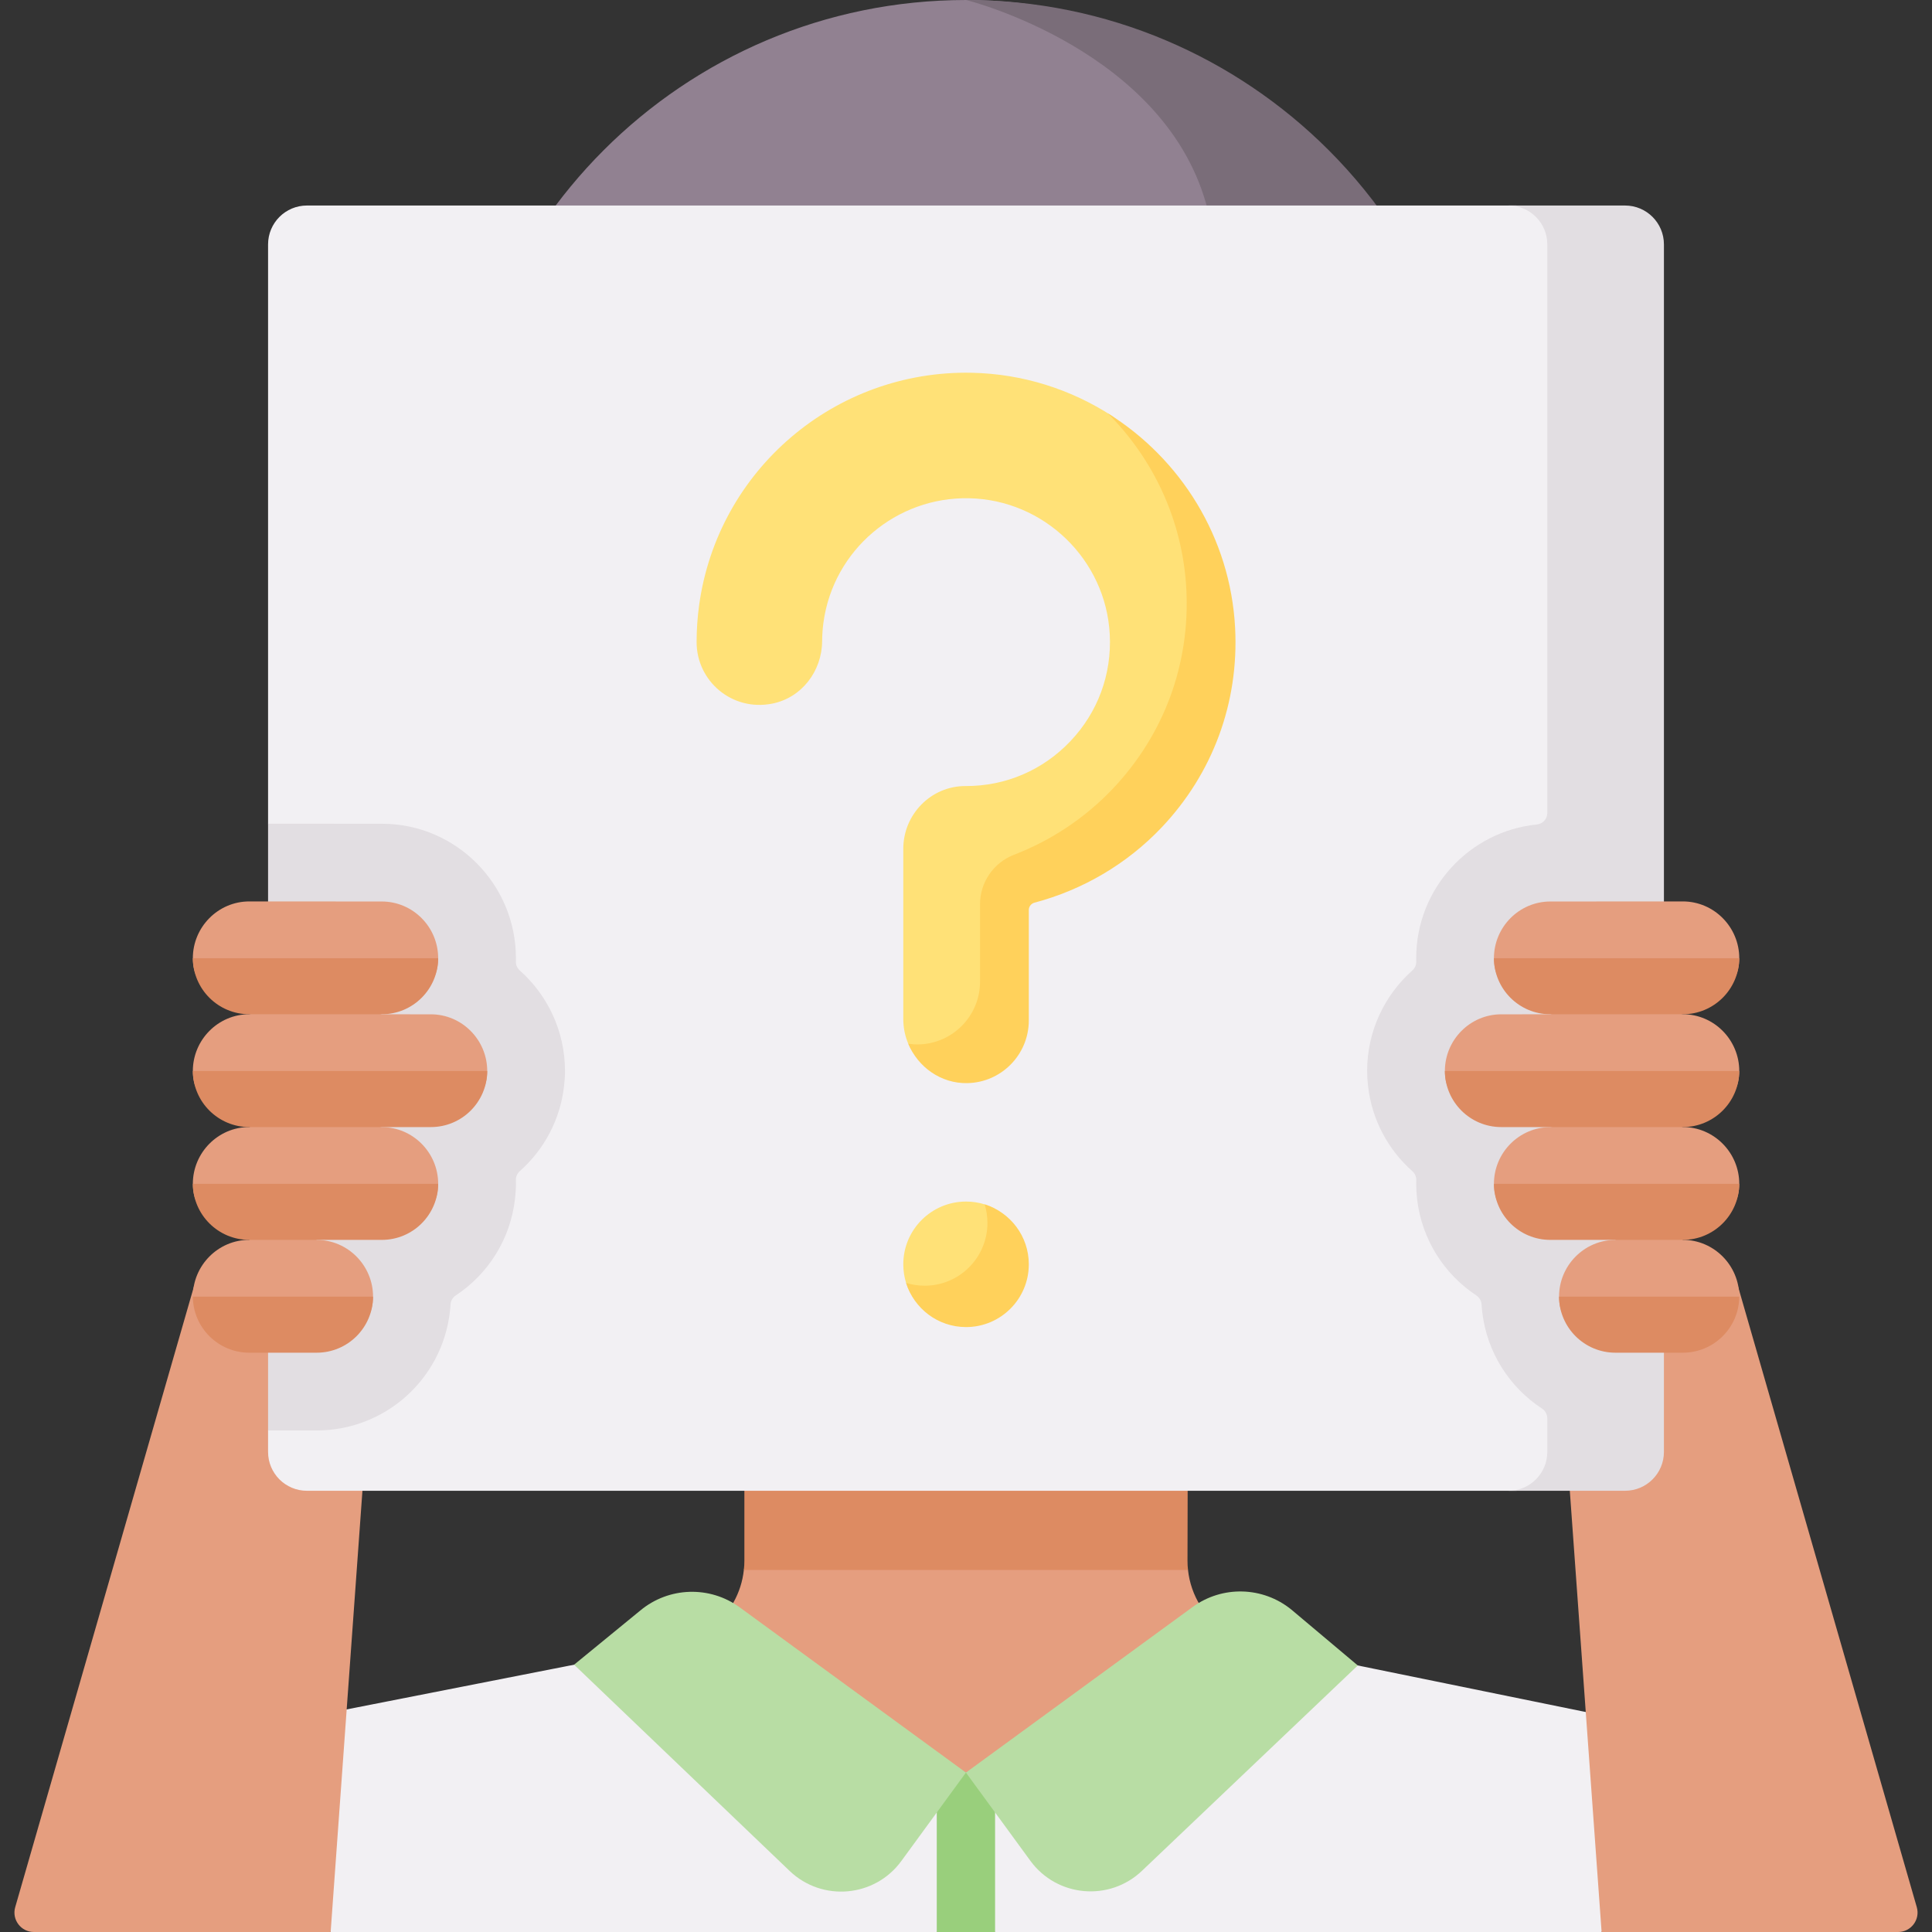 <svg id="Capa_1" enable-background="new 0 0 512 512" viewBox="0 0 512 512" xmlns="http://www.w3.org/2000/svg"><rect x="0" y="0" width="512" height="512" fill="#333333" stroke="none"/><g><path d="m324.919 432.542-68.94 37.21-67.178-38.488c4.584-3.708 7.675-9.127 8.324-15.205.103-.814 1.322-1.607 1.322-2.442l21.761-68.497h87.732l-.072 28.515 5.056 40.095c0 .835 1.816 1.514 1.909 2.328.742 6.821 4.523 12.817 10.086 16.484z" fill="#e59e7f"/><path d="m314.834 416.059h-117.709c.103-.814.144-1.638.144-2.473v-39.95h117.523l-.093 39.95c.001.835.042 1.659.135 2.473z" fill="#dd8b62"/><path d="m446.357 459.038-21.912 52.962h-160.739l-8.452-4.305-7 4.305h-160.627l-26.424-52.962 117.595-23.117c3.77-.721 7.17-2.369 10.003-4.656l59.452 34.058 7.726 4.43 7.726-4.172 61.213-33.038c2.442 1.617 5.223 2.802 8.252 3.379z" fill="#f2f0f3"/><g><path d="m263.706 465.58v46.42h-15.453v-46.678l7.726 4.43z" fill="#99cf7c"/></g><path d="m391.891 135.85v50.262h-271.69v-50.262c.001-75.028 60.822-135.85 135.851-135.85 37.509 0 65.045 16.301 89.636 40.881 13.382 13.392 30.401 28.46 37.282 46.468 5.769 15.061 8.921 31.41 8.921 48.501z" fill="#918191"/><path d="m382.97 87.349c-1.751 4.605-2.957 7.891-2.957 8.653 0 3.06-49.335 2.38-59.884-40.146-10.549-42.536-64.077-55.856-64.077-55.856 37.509 0 71.464 15.205 96.054 39.786 13.382 13.392 23.982 29.556 30.864 47.563z" fill="#7a6d79"/><g fill="#b8dda4"><path d="m209.284 495.838-57.143-54.677 17.543-14.361c7.557-6.285 18.42-6.627 26.358-.83l59.941 43.78-17.119 23.438c-7.036 9.635-20.942 10.88-29.58 2.65z"/><path d="m302.686 495.735 57.14-54.372-17.567-14.774c-7.558-6.173-18.331-6.465-26.211-.709l-60.064 43.87 17.076 23.379c7.051 9.655 20.996 10.882 29.626 2.606z"/></g><path d="m51.44 340.782-47.41 164.642c-.949 3.293 1.523 6.576 4.949 6.576h78.645l9.161-127.129-19.338-30.202z" fill="#e59e7f"/><path d="m460.56 340.782 47.41 164.642c.948 3.293-1.523 6.576-4.95 6.576h-78.577l-9.161-127.129 17.917-32.554z" fill="#e59e7f"/><path d="m438.898 64.768v320.005c0 5.687-2.555 8.241-8.241 8.241l-28.845 2.06h-320.469c-5.687 0-10.302-4.615-10.302-10.302v-5.687l10.801-80.398-10.801-80.403v-153.516c0-5.687 4.615-10.302 10.302-10.302h320.469l28.845 2.06c5.687 0 8.241 2.555 8.241 8.242z" fill="#f2f0f3"/><g><path d="m430.656 54.465h-30.908c5.69 0 10.302 4.612 10.302 10.302v150.7c0 1.578-1.208 2.871-2.778 3.029-17.921 1.803-31.966 16.998-31.966 35.433 0 .302.005.603.014.903.027.91-.383 1.766-1.062 2.371-7.331 6.533-11.952 16.05-11.952 26.622 0 1.339.082 2.668.237 3.956 1.022 9.022 5.354 16.922 11.71 22.562.683.606 1.096 1.463 1.069 2.375-.01.337-.015.675-.015 1.013 0 1.339.082 2.647.237 4.018 1.243 10.759 7.203 19.926 15.669 25.532.811.537 1.35 1.397 1.411 2.368.041.654.1 1.311.176 1.985 1.252 10.846 7.297 20.071 15.876 25.672.874.571 1.375 1.567 1.375 2.611v8.851c0 5.689-4.612 10.302-10.302 10.302h30.908c5.69 0 10.302-4.612 10.302-10.302v-320.001c-.001-5.689-4.614-10.302-10.303-10.302z" fill="#e2dee2"/><g><path d="m149.727 283.825c0 1.339-.082 2.648-.247 4.018-1.032 8.992-5.363 16.871-11.701 22.501-.682.606-1.095 1.462-1.068 2.374.01.337.015.675.015 1.014 0 1.329-.082 2.647-.247 4.007-1.233 10.765-7.189 19.932-15.66 25.538-.812.537-1.352 1.398-1.412 2.37-.04.658-.102 1.318-.184 1.988-2.06 17.935-17.235 31.451-35.304 31.451h-12.878v-160.801c26.537.01 29.824.02 30.225.02 19.512 0 35.459 15.978 35.459 35.624 0 .301-.005.603-.013.903-.027.91.383 1.765 1.062 2.371 7.332 6.534 11.953 16.051 11.953 26.622z" fill="#e2dee2"/></g></g><g><g><g><path d="m460.923 343.622c0 8.257-6.697 11.047-14.964 11.047h-17.851c-8.257 0-14.943-2.801-14.943-11.047 0-8.257 6.697-15.038 14.943-15.038l8.936-6.269 8.915 6.258c8.267 0 14.964 6.792 14.964 15.049z" fill="#e59e7f"/><path d="m460.923 343.622c-.053 8.214-6.729 14.858-14.964 14.858h-17.851c-8.235 0-14.9-6.644-14.943-14.858z" fill="#dd8b62"/></g><g><path d="m460.923 253.934c0 8.257-6.697 11.047-14.964 11.047h-35.107c-8.257 0-14.943-2.801-14.943-11.047 0-8.257 6.697-15.028 14.943-15.028.032 0 1.443-.011 35.107-.021 8.267 0 14.964 6.792 14.964 15.049z" fill="#e59e7f"/><path d="m460.923 253.934c-.053 8.214-6.729 14.858-14.964 14.858l-17.543 4.729-17.564-4.729c-8.235 0-14.9-6.644-14.943-14.858z" fill="#dd8b62"/></g><g><path d="m460.923 313.726c0 8.257-6.697 11.047-14.964 11.047h-35.107c-8.257 0-14.943-2.801-14.943-11.047 0-8.257 6.697-15.028 14.943-15.028.028 0 21.715-4.052 21.715-4.052l13.392 4.03c8.267.001 14.964 6.793 14.964 15.05z" fill="#e59e7f"/><path d="m460.923 313.726c-.053 8.214-6.729 14.858-14.964 14.858h-35.107c-8.235 0-14.9-6.644-14.943-14.858z" fill="#dd8b62"/></g><g><path d="m460.923 283.83c0 8.257-6.697 11.047-14.964 11.047h-48.107c-8.257 0-14.943-2.801-14.943-11.047 0-8.257 6.697-15.028 14.943-15.028.032 0 14.444-.011 48.107-.021 8.267 0 14.964 6.792 14.964 15.049z" fill="#e59e7f"/><path d="m460.923 283.83c-.053 8.214-6.729 14.858-14.964 14.858h-48.107c-8.235 0-14.9-6.644-14.943-14.858z" fill="#dd8b62"/></g></g><g><g><path d="m51.106 343.622c0 8.257 6.697 11.047 14.964 11.047h17.85c8.257 0 14.943-2.801 14.943-11.047 0-8.257-6.697-15.038-14.943-15.038l-8.936-6.269-8.915 6.258c-8.267 0-14.963 6.792-14.963 15.049z" fill="#e59e7f"/><path d="m51.106 343.622c.053 8.214 6.729 14.858 14.964 14.858h17.85c8.235 0 14.9-6.644 14.943-14.858z" fill="#dd8b62"/></g><g><path d="m51.106 253.934c0 8.257 6.697 11.047 14.964 11.047h35.107c8.257 0 14.943-2.801 14.943-11.047 0-8.257-6.697-15.028-14.943-15.028-.032 0-1.443-.011-35.107-.021-8.268 0-14.964 6.792-14.964 15.049z" fill="#e59e7f"/><path d="m51.106 253.934c.053 8.214 6.729 14.858 14.964 14.858l17.543 4.729 17.564-4.729c8.235 0 14.9-6.644 14.943-14.858z" fill="#dd8b62"/></g><g><path d="m51.106 313.726c0 8.257 6.697 11.047 14.964 11.047h35.107c8.257 0 14.943-2.801 14.943-11.047 0-8.257-6.697-15.028-14.943-15.028-.028 0-21.715-4.052-21.715-4.052l-13.392 4.03c-8.268.001-14.964 6.793-14.964 15.05z" fill="#e59e7f"/><path d="m51.106 313.726c.053 8.214 6.729 14.858 14.964 14.858h35.107c8.235 0 14.9-6.644 14.943-14.858z" fill="#dd8b62"/></g><g><path d="m51.106 283.83c0 8.257 6.697 11.047 14.964 11.047h48.107c8.257 0 14.943-2.801 14.943-11.047 0-8.257-6.697-15.028-14.943-15.028-.032 0-14.444-.011-48.107-.021-8.268 0-14.964 6.792-14.964 15.049z" fill="#e59e7f"/><path d="m51.106 283.83c.053 8.214 6.729 14.858 14.964 14.858h48.107c8.235 0 14.9-6.644 14.943-14.858z" fill="#dd8b62"/></g></g></g><g><g><g><path d="m256.014 283.942c-6.992.133-12.734-1.216-15.318-7.351-.861-2.045-1.315-4.22-1.315-6.551v-45.094c0-9.129 7.357-16.666 16.487-16.633 10.61.039 20.489-4.188 27.802-11.891 7.275-7.662 10.978-17.712 10.429-28.3-1.029-19.832-17.41-35.679-37.292-36.08-19.288-.395-35.902 13.707-38.565 32.791-.233 1.667-.356 3.375-.368 5.079-.053 7.954-5.421 15.006-13.223 16.555-10.68 2.12-20.042-5.993-20.042-16.293 0-3.324.231-6.668.688-9.938 4.991-35.762 36.005-62.175 72.181-61.451 13.645.275 26.409 4.437 37.201 11.43 16.875 13.591 29.341 33.01 30.563 56.556 1.028 19.787-6.914 36.606-20.532 50.949-9.179 9.667-20.226 16.223-32.95 19.589-.893.236-1.523 1.032-1.523 1.956l-.127 28.263c0 9.079-5.059 16.242-14.096 16.414z" fill="#ffe177"/></g></g><g><g><path d="m307.798 219.326c-9.184 9.669-20.906 16.516-33.632 19.883-.889.236-1.522 1.03-1.522 1.959v29.248c0 9.076-7.272 16.456-16.307 16.624-7.016.135-13.076-4.282-15.641-10.45.882.141 1.791.209 2.713.189 9.036-.175 16.307-7.555 16.307-16.631v-20.516c0-5.817 3.589-11.022 9.016-13.116 9.81-3.784 18.785-9.716 26.138-17.459 13.614-14.341 20.549-33.14 19.519-52.922-.943-18.159-8.746-34.534-20.825-46.62 19.263 11.978 32.507 32.871 33.753 56.881 1.03 19.79-5.905 38.589-19.519 52.93z" fill="#ffd15b"/></g></g><path d="m270.585 334.825c0 9.185-5.386 15.399-14.572 15.399-7.463 0-13.784-3.468-15.89-10.238-.486-1.562-.741-3.206-.741-4.929 0-9.185 7.446-16.632 16.632-16.632 1.716 0 3.371.259 4.928.742 6.78 2.101 9.643 8.188 9.643 15.658z" fill="#ffe177"/><path d="m272.644 335.057c0 9.184-7.447 16.631-16.631 16.631-7.467 0-13.783-4.922-15.89-11.702 1.562.478 3.212.741 4.929.741 9.184 0 16.631-7.447 16.631-16.631 0-1.717-.263-3.373-.741-4.929 6.774 2.101 11.702 8.423 11.702 15.89z" fill="#ffd15b"/></g></g><g/><g/><g/><g/><g/><g/><g/><g/><g/><g/><g/><g/><g/><g/><g/></svg>